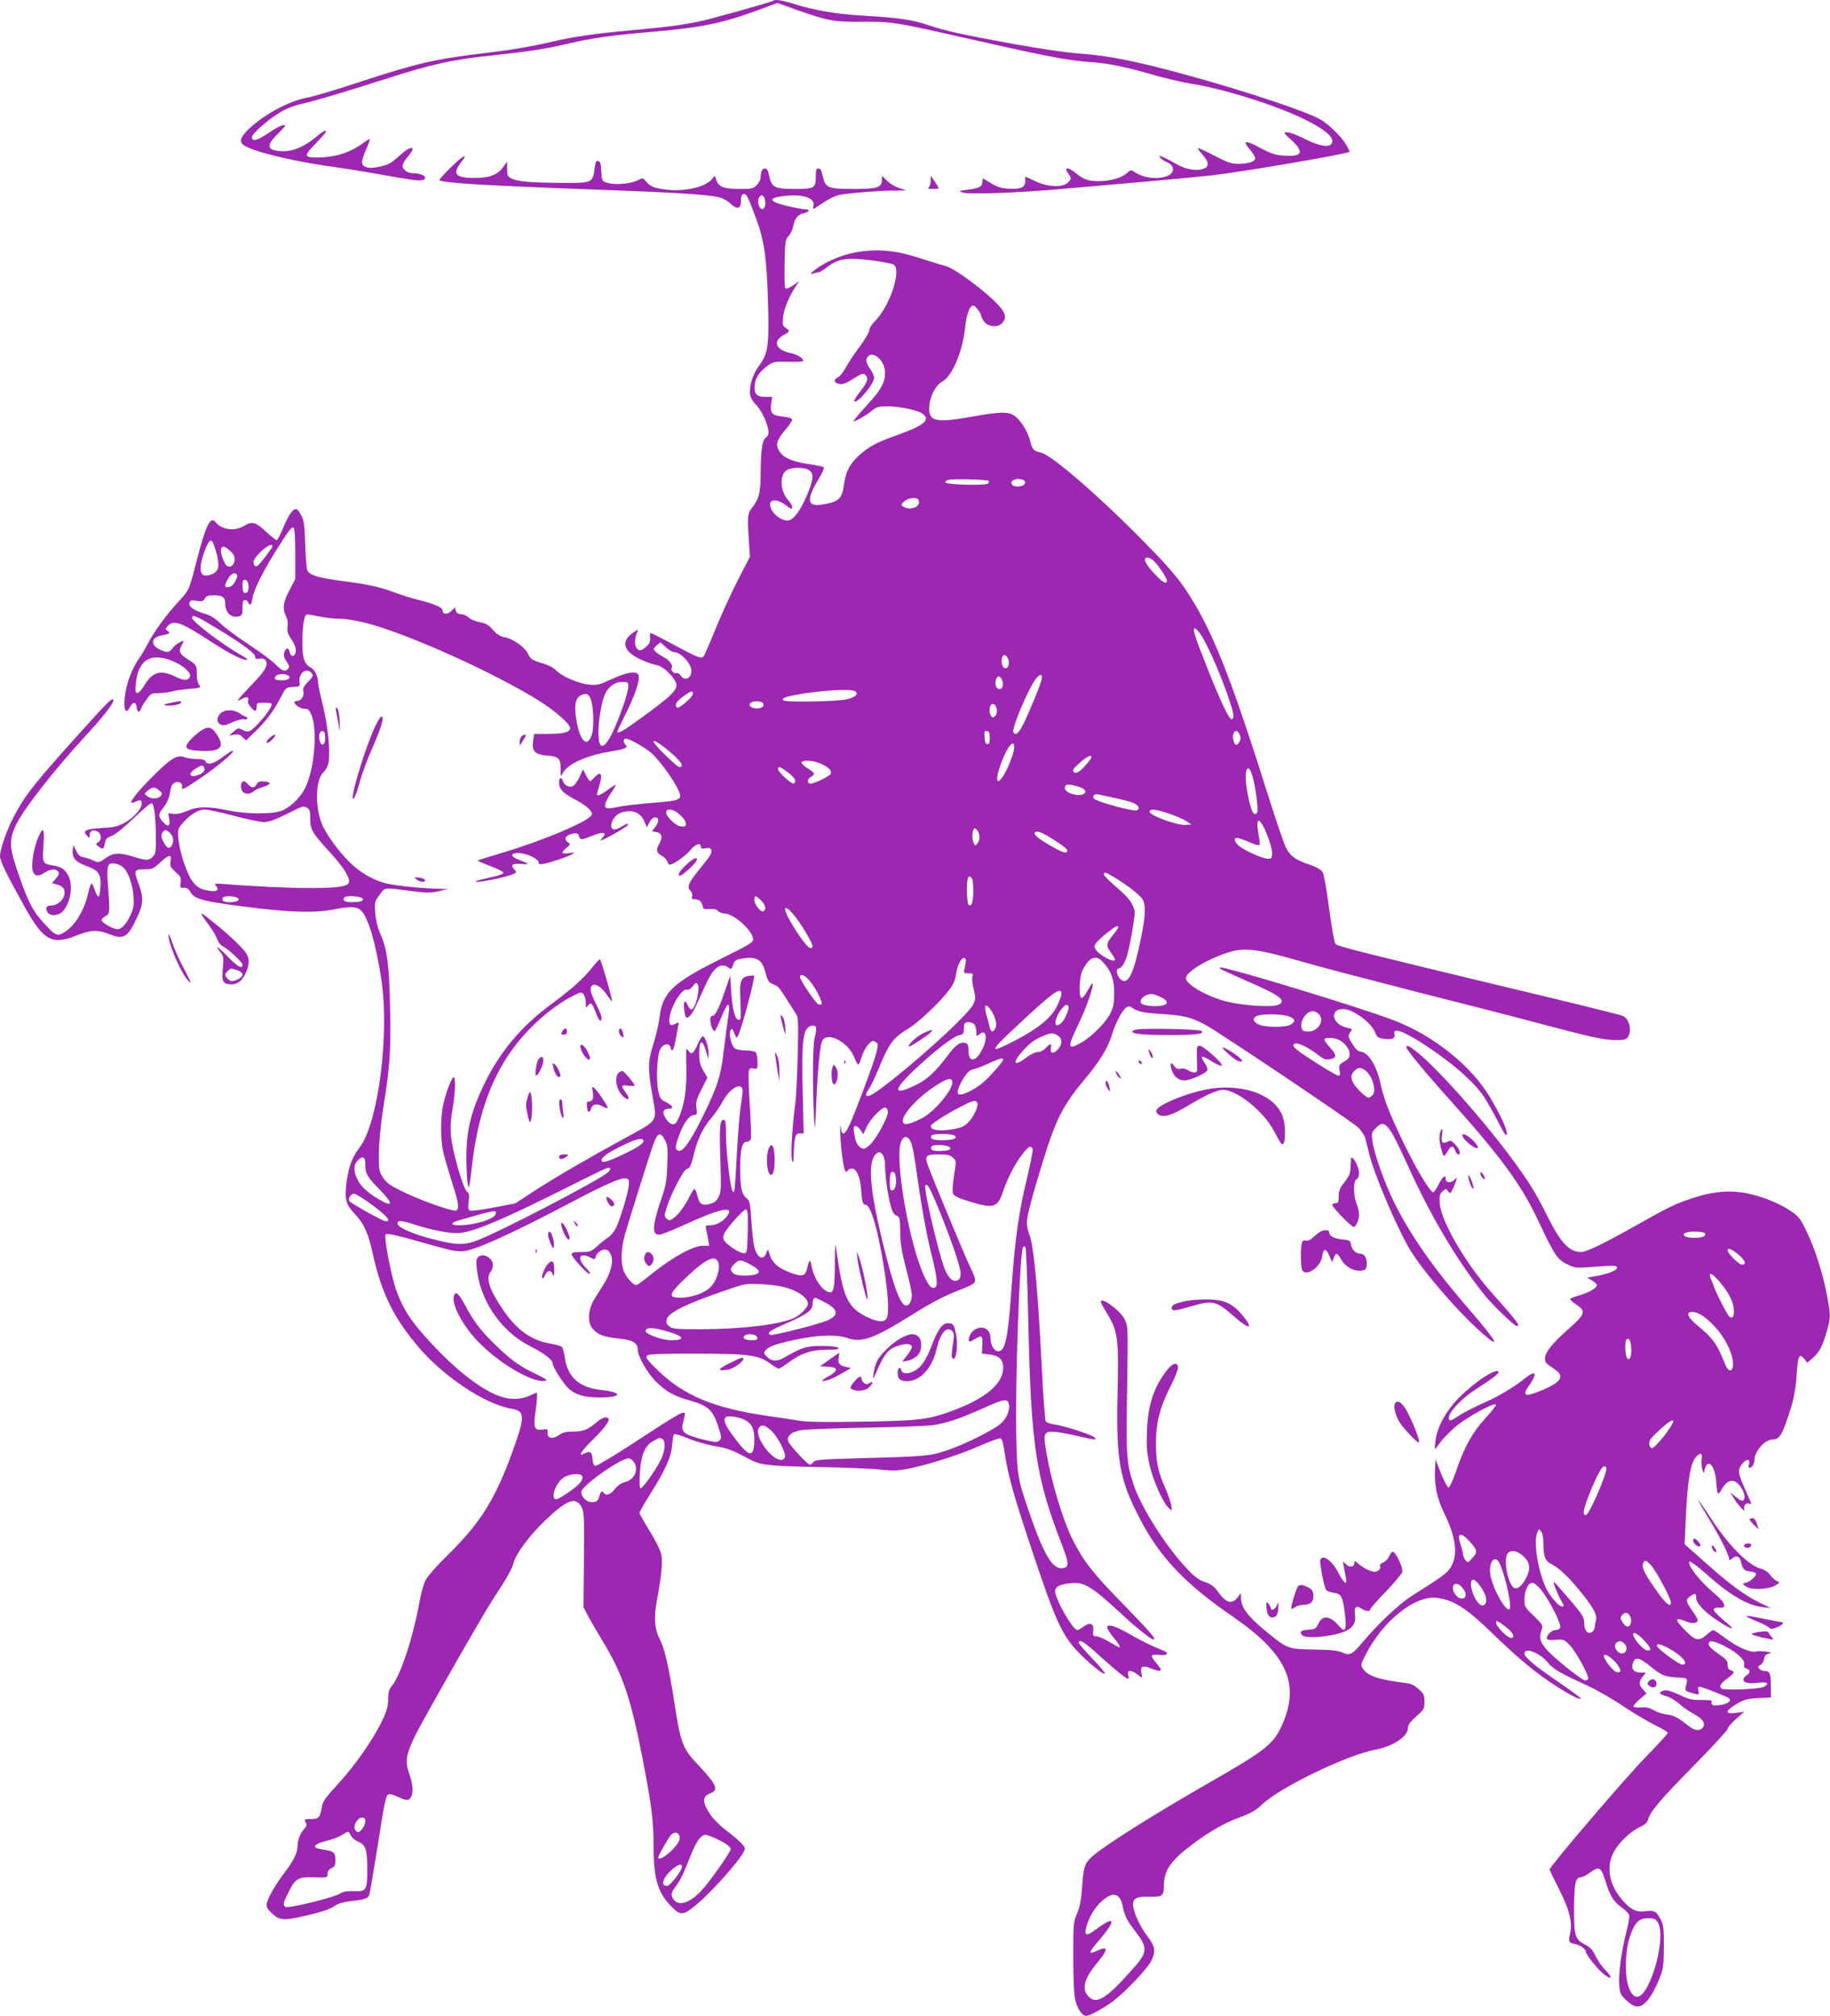 <?xml version="1.0" standalone="no"?>
<!DOCTYPE svg PUBLIC "-//W3C//DTD SVG 20010904//EN"
 "http://www.w3.org/TR/2001/REC-SVG-20010904/DTD/svg10.dtd">
<svg version="1.0" xmlns="http://www.w3.org/2000/svg"
 width="1162pt" height="1280pt" viewBox="0 0 1162 1280"
 preserveAspectRatio="xMidYMid meet">
<g transform="translate(0,1280) scale(0.1,-0.1)"
fill="#9c27b0" stroke="none">
<path d="M4909 12795 c-8 -7 -380 -112 -459 -129 -118 -25 -198 -36 -429 -57
-241 -22 -370 -40 -516 -74 -143 -33 -256 -52 -450 -75 -303 -37 -409 -62
-785 -185 -140 -46 -284 -89 -320 -95 -116 -21 -283 -112 -377 -206 -60 -61
-58 -85 10 -114 85 -37 309 -88 502 -115 99 -14 245 -37 325 -52 202 -36 252
-43 273 -37 41 13 1 44 -57 44 -23 0 -43 7 -56 20 -23 23 -18 40 26 93 52 62
12 64 -54 3 -26 -24 -57 -48 -68 -54 -35 -18 -113 -33 -140 -26 -43 11 -45 33
-12 108 16 37 28 70 26 72 -3 2 -20 -8 -39 -22 -83 -63 -182 -94 -293 -94 -87
0 -88 10 -13 87 37 38 67 73 67 76 0 15 -17 5 -65 -34 -71 -59 -139 -89 -203
-89 -105 0 -118 32 -42 106 28 27 50 52 50 55 0 15 -48 -6 -109 -48 -70 -47
-101 -55 -101 -23 0 24 123 128 200 169 30 16 80 34 110 40 78 17 225 60 530
157 308 99 439 127 703 154 216 23 321 39 470 74 137 33 274 52 497 71 336 29
466 54 688 135 l139 51 128 -46 c191 -67 231 -75 407 -73 168 2 212 -4 478
-63 719 -163 816 -182 985 -194 108 -8 211 -29 405 -85 80 -22 179 -45 220
-51 41 -5 134 -25 205 -44 376 -98 695 -245 695 -320 0 -48 -70 -41 -192 21
-37 19 -80 34 -95 34 -25 0 -24 -3 31 -53 82 -77 63 -106 -65 -94 -44 4 -78
16 -135 47 -96 52 -118 50 -70 -7 20 -22 36 -48 36 -57 0 -22 -40 -36 -106
-36 -45 0 -69 8 -150 50 -53 28 -101 50 -106 50 -6 0 6 -18 26 -40 44 -49 46
-77 9 -91 -47 -18 -116 -5 -182 34 -32 19 -70 38 -83 42 -20 7 -21 6 -10 -7 7
-9 26 -21 42 -28 52 -22 51 -71 -2 -89 -66 -23 -154 -10 -210 31 -14 10 -21 9
-41 -10 -32 -31 -106 -52 -178 -52 -69 0 -99 10 -147 50 -52 43 -80 40 -47 -4
19 -26 19 -32 -5 -56 -32 -32 -128 -28 -207 10 l-63 29 0 -29 c0 -40 -28 -53
-105 -48 -49 3 -75 11 -113 35 l-51 31 -3 -26 c-3 -29 -20 -37 -103 -48 -46
-6 -48 -7 -25 -16 35 -14 344 -3 620 21 124 11 360 32 525 46 165 14 361 33
435 41 191 21 863 136 879 150 2 2 -8 22 -22 46 -31 54 -121 139 -173 165
-140 71 -646 231 -1029 327 -209 52 -341 75 -493 86 -80 6 -252 31 -412 60
-335 61 -438 84 -547 121 -101 34 -184 46 -405 59 -174 10 -317 34 -446 75
-72 23 -123 31 -133 20z"/>
<path d="M2861 11736 c-41 -41 -73 -77 -71 -80 19 -18 298 -35 1025 -61 461
-17 672 -30 743 -46 29 -6 59 -22 78 -40 44 -42 69 -36 69 16 0 28 5 41 16 43
19 3 27 -13 79 -153 53 -140 69 -254 77 -545 7 -268 0 -315 -57 -392 -42 -55
-66 -138 -56 -189 3 -16 21 -45 40 -63 35 -36 76 -128 76 -171 0 -13 -7 -28
-16 -33 -23 -13 -33 -79 -34 -222 0 -131 -10 -168 -59 -230 -24 -29 -26 -55
-16 -200 l7 -105 -75 -145 c-41 -80 -105 -219 -142 -310 -37 -91 -72 -171 -78
-178 -14 -17 -32 -10 -189 74 -75 41 -140 74 -145 74 -5 0 -8 -13 -5 -29 3
-23 -2 -36 -23 -55 -34 -32 -51 -33 -66 -5 -11 22 -9 58 7 94 8 20 8 20 -21 1
-89 -58 -69 -125 55 -179 30 -13 71 -27 92 -31 35 -6 91 -56 117 -104 24 -46
-10 -81 -243 -249 -89 -65 -126 -85 -126 -68 0 3 20 46 45 96 68 134 101 232
89 263 -11 28 -72 19 -167 -25 -80 -37 -95 -41 -146 -36 -66 6 -176 53 -210
91 -16 16 -50 34 -92 46 -60 18 -70 25 -86 58 -21 44 -96 97 -150 106 -27 5
-48 18 -73 47 -27 31 -45 41 -83 48 -27 5 -58 18 -71 30 -12 11 -34 21 -48 21
-18 0 -29 7 -33 21 l-7 21 -23 -22 c-25 -24 -55 -21 -55 4 0 19 -48 40 -149
66 -46 11 -113 32 -149 46 -100 37 -171 53 -333 74 -158 21 -211 37 -227 67
-5 10 -12 83 -14 163 -3 119 -7 152 -23 184 -11 22 -25 42 -32 43 -20 7 -52
-38 -85 -119 -18 -43 -36 -78 -41 -78 -5 0 -36 25 -69 55 -65 61 -88 67 -140
35 -58 -35 -140 -24 -178 23 -34 42 -60 -10 -119 -235 -50 -195 -49 -193 -112
-262 -79 -84 -165 -202 -199 -271 -17 -33 -46 -82 -65 -108 -19 -27 -46 -85
-60 -128 -38 -122 -31 -248 10 -169 19 36 39 35 43 -3 4 -31 18 -35 27 -8 3
10 19 37 35 59 27 38 33 41 77 41 26 0 64 5 83 10 19 6 70 14 113 17 72 6 76
8 62 24 -9 10 -15 36 -15 66 0 59 -3 64 -58 98 -52 33 -60 51 -39 88 9 15 14
28 12 28 -16 0 -57 -27 -70 -47 -18 -27 -35 -29 -81 -7 -62 29 -54 78 15 90
49 9 55 14 35 28 -16 12 -15 15 5 35 36 36 87 17 266 -100 119 -78 199 -119
230 -119 13 0 2 10 -30 28 -112 62 -315 215 -315 238 0 25 23 16 147 -60 169
-102 253 -164 253 -185 0 -14 6 -17 29 -13 21 3 32 -1 40 -15 14 -28 -7 -65
-88 -148 -37 -38 -74 -79 -82 -89 -14 -19 -13 -19 18 -3 32 17 48 11 37 -16
-5 -15 40 -69 50 -59 3 3 6 16 6 28 0 20 5 23 43 22 23 0 45 -2 49 -5 12 -7
-17 -55 -67 -111 -62 -69 -77 -77 -114 -57 -28 14 -31 14 -58 -11 l-28 -25 32
6 c25 5 37 1 53 -15 l22 -22 60 58 c74 73 117 132 160 215 33 63 33 64 79 67
44 3 45 4 41 31 -8 58 45 96 78 56 11 -13 8 -22 -23 -53 -27 -27 -35 -43 -31
-59 8 -28 -12 -63 -36 -63 -11 0 -20 -4 -20 -8 0 -18 37 -42 64 -42 22 0 30
-7 43 -37 39 -94 22 -330 -34 -455 -28 -64 -90 -127 -150 -154 -53 -25 -229
-24 -342 0 -124 26 -195 26 -260 -2 -34 -15 -67 -22 -88 -20 l-34 4 6 -38 c8
-47 -12 -52 -44 -12 -28 35 -27 44 9 89 16 20 32 54 36 74 10 60 14 71 35 82
24 12 53 -6 45 -28 -10 -25 16 -13 121 59 107 73 212 162 203 171 -3 3 -32
-14 -64 -39 -61 -45 -99 -55 -110 -29 -4 10 -20 15 -52 15 -26 0 -63 5 -81 12
-49 18 -88 -6 -208 -127 -104 -104 -157 -176 -119 -161 47 20 54 19 54 -6 0
-35 -54 -95 -114 -125 -41 -22 -69 -27 -144 -31 -99 -5 -121 -17 -88 -50 15
-15 16 -15 16 6 0 28 21 37 49 22 26 -13 28 -55 4 -69 -17 -9 -17 -11 2 -25
29 -22 33 -20 41 19 5 28 12 36 41 46 21 7 75 50 138 110 56 54 109 99 117 99
17 0 28 -93 28 -237 0 -70 -3 -86 -20 -103 -25 -25 -42 -25 -122 0 -90 28
-130 26 -179 -10 -41 -29 -42 -29 -78 -13 -20 9 -49 18 -64 21 -20 3 -32 15
-44 41 l-17 36 -4 -33 c-5 -49 18 -76 87 -101 78 -28 93 -50 89 -130 -2 -34
-7 -62 -12 -64 -5 -1 -16 17 -24 41 -7 23 -17 42 -21 42 -4 0 -13 -26 -20 -57
-26 -118 -90 -221 -164 -259 -35 -19 -50 -11 -116 62 -72 79 -98 127 -158 298
-66 187 -68 229 -20 331 48 100 258 367 459 583 92 100 158 184 158 204 0 21
-25 1 -98 -79 -402 -442 -466 -521 -544 -678 -40 -80 -78 -192 -78 -230 0 -30
37 -108 147 -306 127 -231 179 -262 336 -200 90 36 137 39 207 11 95 -38 119
-25 178 99 42 87 45 131 14 214 -34 91 -32 97 33 97 52 0 59 3 105 46 53 50
73 51 63 3 -5 -27 -1 -36 32 -66 33 -30 37 -38 32 -68 -5 -31 -4 -33 20 -32
19 2 30 -6 43 -28 24 -44 80 -59 360 -94 273 -35 426 -39 547 -16 111 21 149
20 177 -8 45 -45 92 -205 127 -432 54 -352 -19 -916 -138 -1072 -48 -63 -70
-122 -83 -225 -13 -106 -4 -136 58 -202 55 -58 82 -119 112 -259 53 -240 135
-404 294 -588 162 -187 421 -357 584 -384 87 -14 87 -48 6 -273 -108 -298
-202 -449 -399 -644 -82 -80 -143 -149 -154 -174 -11 -23 -27 -81 -36 -130
-45 -245 -125 -483 -183 -547 -11 -13 -17 -37 -17 -75 0 -45 -8 -74 -38 -137
-57 -120 -174 -287 -281 -403 -74 -80 -97 -111 -101 -140 -12 -73 -20 -82 -70
-82 -43 0 -45 -1 -34 -21 9 -17 7 -25 -9 -42 -25 -27 -42 -69 -42 -105 -1 -45
-24 -94 -76 -163 -59 -76 -110 -163 -119 -201 -6 -23 -1 -34 27 -62 49 -49 74
-52 192 -26 127 28 182 47 216 71 16 12 54 23 100 28 88 10 106 17 115 39 3 9
24 129 46 267 52 333 59 366 77 372 8 3 34 -4 58 -16 55 -26 70 -26 84 -2 16
30 12 82 -11 147 -28 81 -21 125 39 247 62 123 421 752 488 856 96 146 125
197 136 240 14 56 104 176 202 269 139 132 193 151 229 82 16 -32 18 -63 15
-335 l-3 -300 26 -50 c14 -27 55 -98 90 -156 130 -211 184 -367 258 -749 58
-299 71 -402 71 -552 0 -215 24 -301 110 -390 62 -65 79 -63 171 16 112 96
299 312 299 347 0 18 -39 56 -128 124 -34 26 -76 69 -92 94 -52 78 -52 114 0
134 55 21 41 54 -71 174 -107 113 -116 138 -159 416 -36 229 -61 333 -95 399
-28 53 -33 131 -15 229 31 168 39 252 29 299 -6 27 -37 90 -75 151 -35 57 -64
108 -64 112 0 5 31 59 69 121 98 155 134 238 139 311 2 33 8 64 12 68 4 4 45
-7 91 -27 46 -19 124 -41 173 -49 81 -14 108 -25 226 -88 61 -32 127 -39 425
-44 160 -3 336 -10 391 -16 86 -9 115 -8 185 6 130 26 331 91 456 147 62 27
119 48 127 45 9 -4 18 -37 26 -94 19 -136 59 -279 185 -653 133 -399 179 -499
270 -598 69 -74 172 -159 181 -149 4 3 -32 46 -80 96 -47 49 -86 94 -86 100 0
28 38 4 137 -87 104 -93 164 -142 177 -142 4 0 4 11 0 25 -8 32 16 34 59 3
l30 -22 -6 33 c-8 41 9 49 63 27 70 -28 78 -17 29 38 -17 20 -28 39 -25 44 3
5 26 7 51 4 52 -5 62 12 18 29 -66 26 -143 64 -214 105 -85 50 -139 66 -139
41 0 -8 18 -37 40 -63 36 -44 47 -64 36 -64 -2 0 -30 16 -62 35 -32 19 -69 35
-82 35 -21 0 -23 4 -20 37 4 46 -20 55 -63 24 -15 -12 -32 -21 -38 -21 -29 0
-141 196 -141 247 0 28 28 43 95 50 93 10 134 -16 359 -225 72 -66 156 -132
170 -132 21 0 -16 43 -181 213 -202 206 -260 280 -329 415 -66 130 -142 383
-174 585 -17 100 -9 112 70 104 30 -4 94 -15 140 -27 103 -24 123 -25 95 -4
-25 18 -185 70 -247 79 -26 4 -52 12 -57 19 -5 6 -17 153 -25 326 -26 520 -52
798 -82 868 -7 19 -14 49 -14 67 0 42 35 174 105 400 81 261 126 349 265 515
91 108 144 195 169 275 24 80 68 163 94 179 12 8 22 8 35 -2 37 -26 70 -33
196 -41 133 -9 173 -19 263 -64 76 -39 932 -614 976 -655 21 -20 42 -52 47
-72 4 -19 16 -64 25 -100 34 -134 170 -454 254 -598 78 -134 307 -400 459
-534 128 -114 98 -56 -71 138 -223 257 -369 462 -478 676 -64 127 -134 321
-145 405 -6 49 -5 54 25 83 55 55 79 26 200 -240 144 -318 309 -598 483 -817
51 -65 194 -203 209 -203 26 0 3 30 -159 212 -165 184 -322 454 -330 567 -3
48 -1 59 18 76 21 19 22 19 35 1 13 -17 14 -16 28 11 8 15 18 39 22 53 8 25 7
25 -13 6 -23 -20 -52 -16 -52 9 0 30 -20 14 -45 -35 -14 -27 -29 -50 -34 -50
-23 0 -129 182 -220 379 -69 149 -97 225 -115 310 -23 111 -76 197 -123 203
-20 2 -35 15 -56 50 -28 45 -29 49 -14 72 16 23 15 24 -17 30 -96 18 -119 119
-28 119 62 0 181 -86 203 -148 11 -28 19 -35 50 -40 52 -9 82 1 74 26 -17 52
62 22 217 -82 166 -112 285 -218 348 -309 20 -30 61 -102 91 -160 40 -79 54
-99 57 -82 4 28 -40 124 -110 240 -119 197 -353 384 -601 481 -212 82 -1085
348 -1111 338 -11 -5 11 -15 194 -96 193 -84 234 -118 173 -142 -40 -16 -220
-4 -321 21 -124 30 -262 109 -262 149 0 38 125 115 258 160 113 39 193 28 511
-64 105 -30 423 -113 708 -186 285 -72 633 -161 773 -199 329 -87 401 -103
478 -104 52 -1 66 3 78 18 28 39 11 114 -30 135 -11 6 -313 81 -671 166 -936
225 -1138 275 -1154 290 -8 8 -23 91 -41 224 -18 135 -33 219 -43 235 -11 15
-39 32 -79 45 -91 30 -124 54 -152 108 -13 26 -61 165 -106 308 -249 792 -365
1081 -531 1331 -56 83 -118 154 -259 298 -283 289 -593 558 -660 572 -44 9
-55 20 -67 68 -15 60 -54 127 -94 160 -40 34 -89 34 -273 1 -232 -41 -276 -33
-276 53 0 64 39 146 80 167 66 34 133 192 149 351 8 78 29 134 51 134 12 0 50
-49 50 -65 0 -7 9 -24 21 -39 25 -32 86 -37 112 -8 34 37 22 71 -46 138 -93
90 -260 211 -310 224 -23 6 -82 24 -132 40 -140 46 -213 60 -311 60 -112 0
-219 -26 -314 -76 -67 -35 -130 -87 -87 -71 10 4 25 7 32 7 7 0 35 16 60 36
69 52 122 60 278 41 71 -9 135 -21 143 -28 50 -41 -30 -272 -126 -364 -16 -16
-30 -39 -30 -51 0 -12 -28 -60 -62 -106 -34 -45 -74 -105 -88 -133 -15 -27
-36 -54 -48 -60 -26 -11 -29 -30 -6 -39 29 -11 46 -6 105 31 54 33 61 35 75
21 21 -21 12 -46 -38 -109 -22 -28 -37 -53 -34 -57 19 -18 126 109 126 150 0
10 -11 36 -25 56 -29 42 -31 64 -10 82 37 31 105 -37 105 -105 0 -64 -24 -108
-112 -204 -48 -53 -88 -100 -88 -104 0 -11 84 37 123 70 23 19 40 23 93 23 79
0 196 -25 225 -49 48 -39 4 -74 -171 -136 -123 -43 -177 -73 -238 -129 -56
-51 -82 -102 -93 -184 -13 -93 -35 -111 -150 -127 -85 -11 -88 37 -10 165 22
36 36 68 32 73 -4 4 -49 14 -99 21 -106 16 -160 40 -185 84 -24 40 -15 68 39
132 24 28 44 58 44 65 0 9 -21 15 -60 20 -70 8 -81 21 -73 83 l6 42 -46 0
c-55 0 -72 21 -64 81 6 44 33 82 84 119 33 23 43 25 129 23 52 -2 94 1 94 5 0
19 -38 42 -87 52 -91 20 -107 77 -33 115 36 18 37 26 9 43 -18 12 -21 21 -17
65 4 52 37 132 79 196 l23 35 -39 -27 c-22 -15 -43 -23 -48 -18 -5 5 -7 76 -5
159 3 140 5 152 25 174 13 13 26 39 29 58 9 51 29 77 64 85 40 9 48 25 13 26
-15 0 -68 10 -118 22 -108 27 -120 47 -35 60 129 19 219 -7 205 -61 -3 -13 -2
-21 3 -18 5 3 32 21 61 40 29 20 70 40 91 46 44 12 248 29 360 30 l75 1 -44
14 c-24 8 -59 28 -77 46 l-34 33 0 -26 c0 -48 -29 -58 -177 -58 -157 0 -179 7
-194 64 -6 23 -13 47 -15 54 -2 6 -10 12 -19 12 -12 0 -15 -12 -15 -55 0 -69
-10 -75 -134 -75 -118 0 -143 10 -157 64 -15 62 -17 66 -33 66 -16 0 -26 -21
-26 -56 0 -14 -11 -36 -25 -49 -21 -22 -33 -25 -103 -25 -102 0 -137 12 -152
53 l-11 32 -17 -21 c-39 -50 -167 -81 -282 -69 -82 9 -110 19 -136 51 -21 25
-22 26 -53 10 -43 -23 -149 -32 -194 -17 -36 12 -36 13 -39 74 -2 48 -7 62
-20 65 -13 3 -18 -8 -23 -52 -11 -87 -15 -89 -212 -87 -197 1 -278 8 -315 28
-25 12 -28 19 -28 60 l0 47 -25 -35 c-37 -50 -85 -68 -178 -69 -124 0 -146 23
-92 95 52 68 22 54 -64 -29z m1995 -200 c8 -31 2 -58 -13 -63 -17 -6 -34 33
-27 62 8 32 32 32 40 1z m282 -1722 c31 -21 28 -58 -12 -154 -37 -87 -74 -143
-107 -161 -42 -22 -129 43 -129 97 0 36 47 36 97 -2 17 -13 34 -24 37 -24 14
0 4 29 -19 54 -54 59 -57 167 -5 193 35 18 111 16 138 -3z m1139 -67 c4 -4 2
-12 -3 -17 -15 -15 -266 -8 -271 7 -2 6 6 14 19 16 33 8 246 2 255 -6z m217 7
c24 -9 19 -33 -8 -40 -35 -8 -60 -1 -64 18 -4 21 39 34 72 22z m-659 -144 c0
-31 -52 -49 -91 -31 -22 10 -24 14 -13 27 18 22 49 34 79 31 19 -2 25 -8 25
-27z m-3960 -329 l0 -157 -37 -72 c-41 -78 -46 -117 -22 -164 10 -20 14 -44
10 -67 -4 -29 0 -45 25 -81 20 -30 29 -54 27 -75 -4 -36 -30 -41 -38 -7 -7 32
-23 32 -34 1 -7 -21 -4 -33 13 -58 18 -26 20 -35 11 -46 -20 -24 -35 -18 -83
29 -25 24 -103 82 -174 128 -71 47 -150 106 -175 131 -33 32 -62 50 -101 61
-67 20 -103 46 -94 70 6 15 14 17 46 11 34 -6 41 -3 51 14 8 17 20 21 58 21
55 0 72 -12 72 -53 0 -56 38 -93 85 -81 22 6 25 11 25 55 0 37 4 49 15 49 9 0
18 -7 21 -15 10 -26 21 -16 27 25 7 54 71 181 168 333 61 96 84 126 93 117 7
-7 11 -65 11 -169z m-500 6 c22 -88 14 -118 -37 -136 -61 -21 -79 15 -53 106
22 75 43 115 58 110 7 -2 21 -38 32 -80z m355 44 c0 -10 -78 -112 -94 -123
-15 -10 -26 0 -26 24 0 13 19 40 46 65 44 41 74 54 74 34z m-271 -27 c21 -17
31 -35 31 -54 0 -35 -25 -58 -48 -44 -19 13 -46 89 -38 109 8 21 20 19 55 -11z
m5873 -71 c34 -38 78 -105 78 -120 0 -24 -26 -13 -66 30 -48 49 -74 86 -74
104 0 22 35 14 62 -14z m-5827 -83 c8 -13 -21 -66 -40 -74 -41 -15 -46 2 -15
52 19 32 43 41 55 22z m73 -69 c2 -20 -2 -37 -9 -42 -21 -12 -29 -1 -29 42 0
33 3 40 18 37 11 -2 18 -14 20 -37z m482 -201 c25 -5 73 -9 106 -9 34 -1 106
-13 160 -27 259 -67 796 -308 1088 -488 108 -67 206 -152 206 -179 0 -26 -41
-37 -140 -37 l-88 0 -7 -46 c-9 -64 12 -86 92 -92 70 -5 83 -18 83 -86 0 -48
1 -49 13 -26 29 59 155 115 312 140 84 13 106 23 87 42 -16 16 -15 38 2 38 23
0 129 -60 165 -94 47 -44 123 -146 157 -210 44 -85 39 -88 -142 -103 -82 -6
-176 -17 -209 -23 -89 -18 -99 -17 -103 3 -2 10 12 43 32 73 20 29 36 56 36
60 0 3 -22 -10 -49 -30 -46 -34 -71 -44 -71 -29 0 3 8 30 17 60 21 67 8 90
-30 49 -13 -14 -27 -26 -30 -26 -4 0 -15 17 -26 37 l-19 38 -22 -48 c-12 -26
-31 -52 -41 -58 -24 -12 -55 3 -64 31 -9 29 -25 24 -25 -8 0 -42 24 -68 99
-107 77 -41 116 -77 108 -99 -16 -40 -301 -161 -568 -241 -84 -25 -154 -47
-156 -49 -2 -2 35 -18 82 -36 50 -18 84 -37 82 -43 -2 -7 -41 -20 -87 -29 -45
-10 -86 -20 -89 -24 -15 -16 201 26 242 48 18 9 18 11 2 28 -26 29 -10 40 48
34 55 -5 51 0 -26 30 -50 20 -44 42 11 39 49 -2 122 -37 122 -59 0 -12 7 -14
33 -9 46 9 148 43 177 60 24 13 23 13 -17 8 -50 -7 -54 2 -15 34 25 21 25 24
10 33 -26 16 -22 39 8 50 38 15 55 12 61 -10 7 -26 15 -25 88 5 66 26 92 20
60 -15 -18 -20 -18 -20 11 -8 44 19 143 78 149 89 10 15 -5 11 -42 -12 -18
-12 -40 -18 -48 -15 -35 13 -1 88 46 105 70 24 124 5 150 -53 l17 -39 16 32
c10 19 24 31 36 31 26 0 26 -30 0 -62 l-20 -26 30 -6 c34 -6 39 -33 15 -76
-21 -38 -18 -53 16 -73 17 -9 33 -26 36 -37 3 -11 11 -20 17 -20 22 0 103 58
132 94 30 37 64 48 64 20 0 -13 7 -15 30 -10 22 4 32 1 36 -8 8 -20 -5 -41
-76 -127 -68 -84 -80 -111 -56 -135 10 -9 14 -24 11 -35 -5 -15 -1 -19 18 -19
27 0 43 -15 49 -45 3 -17 10 -19 44 -17 28 2 45 -2 53 -12 8 -9 26 -16 40 -16
58 0 177 -105 183 -161 3 -22 -16 -33 -198 -124 -312 -155 -376 -215 -396
-373 -5 -41 -22 -116 -38 -167 -36 -111 -37 -164 -9 -321 32 -182 44 -162
-166 -277 -256 -140 -441 -248 -582 -339 l-121 -79 -135 -26 c-74 -14 -142
-23 -151 -20 -14 6 -16 16 -10 57 5 42 4 53 -11 64 -25 18 -95 264 -102 361
-4 54 0 108 11 166 17 93 21 199 7 199 -12 0 -48 -92 -66 -170 -19 -84 -19
-227 1 -310 8 -36 33 -120 54 -187 43 -130 48 -170 26 -179 -22 -8 -218 61
-333 117 -85 41 -108 57 -130 91 -27 40 -28 47 -27 157 1 71 11 180 27 281 43
267 50 368 44 637 -5 273 -19 382 -63 476 -17 38 -27 82 -31 130 -5 69 -4 74
28 116 37 49 17 47 219 21 78 -10 106 -10 155 1 l60 14 -75 2 c-118 4 -281 22
-331 37 -77 23 -149 65 -207 120 -75 69 -166 194 -190 259 -44 116 -37 281 13
325 13 11 27 38 31 58 13 68 -4 234 -35 362 -17 68 -31 134 -31 146 0 41 -20
83 -46 97 -42 22 -54 58 -54 166 0 54 5 115 11 137 10 38 11 38 47 31 20 -4
57 -11 82 -15z m5563 -107 c38 -55 108 -210 160 -353 50 -138 59 -181 39 -187
-16 -6 -75 119 -166 351 -71 178 -85 226 -69 226 6 0 22 -17 36 -37z m-3395
-83 c18 -16 40 -30 49 -30 45 0 113 -72 113 -120 0 -49 -44 -67 -68 -29 -7 11
-19 18 -27 15 -16 -6 -39 19 -30 33 10 18 -14 50 -54 70 -20 11 -44 27 -51 36
-13 15 -11 20 9 36 13 11 24 19 26 19 1 0 16 -13 33 -30z m2173 -74 c15 -32
-5 -73 -27 -55 -8 6 -14 24 -14 39 0 45 24 55 41 16z m-5284 -23 c52 -24 97
-67 90 -86 -10 -30 -37 -31 -92 -4 -96 47 -148 32 -201 -59 -14 -24 -33 -44
-41 -44 -13 0 -15 10 -10 60 14 157 104 205 254 133z m712 -82 c23 -14 2 -31
-38 -31 -44 0 -55 8 -40 27 13 15 57 17 78 4z m4784 -29 c-9 -39 -76 -199
-113 -276 -31 -62 -51 -79 -65 -56 -14 22 95 279 145 343 26 32 43 27 33 -11z
m-245 -32 c-2 -17 -9 -25 -23 -25 -24 0 -33 48 -14 72 12 13 14 13 26 -4 8
-10 13 -29 11 -43z m-2378 -9 c0 -38 -62 -216 -105 -301 -53 -105 -85 -101
-85 11 0 80 22 205 44 247 24 46 63 72 107 72 36 0 39 -2 39 -29z m1439 -30
c27 -17 3 -39 -56 -52 -65 -14 -387 -19 -399 -6 -13 13 12 23 86 36 155 28
342 39 369 22z m-1029 -15 c0 -22 -90 -100 -102 -88 -16 16 -3 38 43 72 46 33
59 37 59 16z m-649 -35 c18 -46 22 -182 7 -226 -30 -90 -79 -39 -100 105 -13
87 -3 130 35 147 29 13 46 6 58 -26z m1097 -33 c2 -11 -5 -19 -22 -24 -31 -7
-66 3 -66 21 0 28 83 31 88 3z m1476 -14 c10 -26 7 -51 -8 -63 -12 -10 -17 -8
-26 9 -14 26 -5 70 14 70 8 0 17 -7 20 -16z m-4259 -198 c0 -44 -21 -60 -33
-25 -12 33 -3 71 17 67 11 -2 16 -14 16 -42z m4220 -1 c0 -29 -4 -40 -15 -40
-11 0 -16 13 -18 43 -3 38 -1 43 15 40 14 -2 18 -13 18 -43z m1586 21 c8 -17
8 -29 0 -45 -14 -25 -27 -27 -35 -5 -21 55 11 102 35 50z m-3600 -125 c58 -51
74 -81 43 -81 -17 0 -164 144 -164 161 0 15 51 -19 121 -80z m2169 44 c0 -32
-37 -130 -67 -177 -48 -77 -56 -29 -14 82 39 102 81 152 81 95z m490 -62 c0
-12 -52 -74 -76 -90 -20 -13 -28 -13 -37 -4 -9 10 -1 22 38 57 45 40 75 55 75
37z m-1714 -44 c50 -24 66 -41 59 -62 -8 -18 -121 -71 -135 -62 -16 10 -12 29
10 43 28 17 25 24 -20 52 -22 14 -40 30 -40 37 0 20 78 16 126 -8z m-3919 -25
c8 -21 -15 -42 -55 -50 -44 -9 -44 19 1 46 39 24 46 25 54 4z m3707 -29 c45
-35 56 -57 36 -70 -12 -7 -100 73 -100 91 0 21 13 17 64 -21z m2950 -27 c18
-63 37 -205 29 -224 -7 -19 -20 -17 -31 4 -17 32 -42 160 -42 216 0 75 24 77
44 4z m-1085 -71 c46 -23 16 -54 -41 -43 -47 9 -73 29 -65 51 6 14 14 16 45
10 20 -3 48 -12 61 -18z m-5858 -16 c20 -16 21 -21 10 -35 -17 -20 -61 -21
-87 -1 -19 15 -19 15 5 35 29 25 43 25 72 1z m6064 -47 c44 -9 97 -23 118 -31
35 -15 48 -35 27 -48 -18 -11 -263 55 -275 76 -10 16 5 29 28 25 12 -3 58 -12
102 -22z m-5124 -64 c15 -9 19 -22 19 -66 0 -72 12 -92 118 -208 97 -105 142
-179 125 -205 -13 -21 -78 -29 -233 -30 -126 -1 -396 12 -545 25 -66 5 -78 4
-67 -7 26 -28 14 -42 -32 -36 -64 9 -90 24 -120 70 -35 54 -77 186 -83 262 -5
56 -3 63 23 94 46 55 103 91 143 91 20 0 104 -18 186 -40 83 -22 168 -40 191
-40 29 0 69 14 140 49 111 56 108 55 135 41z m2358 -36 c59 -50 63 -94 8 -80
-33 8 -87 62 -87 87 0 28 42 24 79 -7z m3111 1 c41 -14 91 -35 110 -47 l35
-23 -33 -3 c-54 -5 -232 59 -232 84 0 20 36 17 120 -11z m630 -147 c18 -46 30
-94 28 -112 -3 -28 -6 -31 -33 -28 -39 4 -153 57 -182 84 -26 24 -30 48 -9 48
8 0 42 -12 76 -26 33 -15 63 -24 67 -20 4 3 1 36 -6 71 -21 118 11 109 59 -17z
m-1840 33 c14 -27 13 -54 -4 -77 -14 -18 -15 -18 -26 10 -11 31 -5 86 10 86 5
0 14 -9 20 -19z m-5130 -11 c23 -23 26 -58 8 -83 -16 -20 -30 -12 -52 31 -13
24 -14 37 -6 52 13 25 25 25 50 0z m5587 -27 c96 -60 120 -80 107 -93 -7 -7
-24 -3 -60 16 -85 45 -144 86 -144 100 0 24 34 16 97 -23z m-5886 -189 c32
-29 61 -106 66 -179 5 -59 2 -80 -16 -120 -27 -61 -58 -95 -85 -95 -28 0 -101
42 -101 58 0 7 11 18 25 25 28 14 29 26 15 204 -9 119 -2 139 49 129 16 -4 38
-13 47 -22z m6288 -61 c85 -49 177 -122 189 -148 18 -39 15 -105 -13 -242 -45
-219 -79 -294 -122 -267 -26 16 -42 66 -24 72 43 14 64 75 97 280 13 82 13 88
-7 130 -14 28 -49 66 -100 109 -44 37 -79 72 -79 80 0 18 7 17 59 -14z m-889
-87 c0 -74 -10 -104 -29 -92 -12 8 -16 142 -5 170 5 13 9 14 20 5 10 -8 14
-34 14 -83z m-4665 -56 c0 -11 -13 -16 -44 -18 -45 -3 -68 8 -56 28 11 17 100
9 100 -10z m790 0 c0 -11 -14 -16 -54 -18 -55 -3 -79 7 -66 28 11 18 120 9
120 -10z m2527 -7 c29 -28 36 -57 16 -69 -16 -10 -58 42 -58 72 0 31 7 30 42
-3z m284 -203 c47 -79 53 -100 30 -100 -29 0 -174 229 -160 252 11 17 76 -59
130 -152z m1984 31 c0 -5 -16 -28 -35 -51 -42 -50 -43 -65 -10 -110 14 -19 25
-38 25 -42 0 -27 -99 25 -124 65 -15 23 -2 41 69 100 59 47 75 55 75 38z
m-2296 -201 c29 -11 44 -35 60 -98 6 -25 19 -49 29 -54 9 -4 25 -12 35 -16 16
-9 24 -18 87 -118 17 -26 36 -57 43 -68 11 -17 12 -71 7 -261 -3 -132 -10
-271 -16 -310 -19 -138 -29 -320 -20 -350 8 -25 10 -19 11 40 3 105 11 130 39
129 l24 -1 -6 266 c-7 278 0 370 30 403 9 10 26 18 37 16 23 -3 24 -14 7 -88
-11 -49 -12 -336 -2 -495 6 -99 6 -97 14 90 9 212 24 371 38 396 33 63 167 -8
205 -108 9 -24 20 -43 24 -43 4 0 13 21 20 46 14 49 53 104 75 104 7 0 18 -7
25 -15 14 -17 -18 -116 -129 -404 -70 -181 -93 -208 -104 -121 -3 19 -3 -6 -1
-56 4 -104 23 -234 35 -234 4 0 11 5 14 10 3 6 15 10 25 10 28 0 51 -52 57
-124 6 -87 11 -106 29 -106 35 0 85 -180 124 -445 22 -155 25 -246 10 -276
-15 -28 -60 -24 -128 10 -122 62 -149 122 -191 421 -7 58 -9 48 -10 -86 -1
-178 -8 -198 -59 -169 -37 22 -79 95 -88 153 -8 50 -15 47 -29 -11 -12 -52
-30 -56 -109 -27 -74 28 -113 62 -128 112 -12 40 -12 40 -21 15 -18 -54 -58
-37 -77 33 -6 22 -14 96 -19 166 -7 114 -10 129 -30 145 -32 26 -41 69 -41
190 0 120 12 169 41 169 11 0 23 8 26 17 4 9 1 106 -6 214 -7 109 -10 207 -6
219 5 17 12 20 31 16 23 -6 24 -4 24 42 0 26 -5 53 -12 60 -7 7 -35 12 -63 12
-28 0 -59 6 -69 13 -22 16 -40 92 -27 115 8 14 12 11 23 -18 14 -33 15 -34 25
-15 23 43 110 372 101 380 -2 2 -18 0 -36 -2 -44 -7 -55 -32 -52 -117 5 -164
6 -161 -10 -161 -23 0 -40 68 -47 180 l-6 100 -28 -80 c-41 -122 -67 -175 -84
-175 -9 0 -15 -9 -15 -24 0 -34 18 -78 29 -72 5 3 23 42 41 86 46 115 61 105
40 -25 -5 -33 -16 -119 -25 -192 -18 -156 -40 -225 -136 -419 -76 -154 -125
-222 -152 -211 -23 9 -21 30 9 108 28 74 63 119 92 119 17 0 19 5 14 46 -4 38
1 56 33 118 l37 73 -26 45 c-21 36 -26 58 -26 111 0 84 20 91 42 15 l16 -53 1
38 c1 40 -22 107 -37 107 -5 0 -19 -22 -31 -49 -25 -58 -39 -70 -56 -48 -7 10
-14 17 -16 17 -2 0 -3 -54 -1 -120 4 -129 -12 -237 -48 -317 -16 -36 -24 -44
-42 -41 -25 3 -63 61 -54 83 3 8 17 15 32 15 35 0 26 21 -18 42 -33 16 -38 23
-49 75 -14 68 -7 220 13 260 17 35 57 44 65 14 9 -37 20 -23 32 42 6 34 14 75
17 90 6 26 4 28 -14 18 -33 -17 -42 -13 -42 19 0 75 79 210 115 196 8 -3 23 6
34 22 17 23 22 25 31 12 18 -27 -15 -160 -40 -160 -6 0 -16 11 -22 25 -18 41
-31 30 -24 -22 3 -25 8 -48 11 -51 13 -14 39 15 65 73 17 36 44 95 61 133 49
109 96 144 144 108 18 -13 20 -11 30 17 8 26 17 33 45 38 55 10 77 10 104 -1z
m1329 -11 c0 -8 -4 -29 -8 -46 -7 -32 -6 -33 24 -33 28 0 31 -3 25 -23 -3 -13
1 -49 9 -80 13 -50 13 -59 -3 -94 -30 -66 -398 -399 -609 -551 -67 -48 -92
-40 -52 17 11 15 36 67 56 116 74 177 92 202 199 268 60 37 191 161 246 232
34 44 45 69 51 110 7 56 35 108 53 102 6 -2 10 -10 9 -18z m869 -6 c52 -56 73
-111 73 -198 0 -65 -5 -89 -24 -129 -30 -60 -123 -153 -192 -190 -81 -45 -83
-27 -11 121 54 113 100 248 89 259 -2 2 -16 -19 -31 -46 -15 -28 -33 -49 -39
-47 -19 6 -14 136 7 177 43 83 84 100 128 53z m-1862 -119 c36 -41 87 -140 77
-150 -3 -4 -13 -4 -20 -1 -18 7 -117 153 -117 173 0 25 27 15 60 -22z m1600
-84 c0 -11 -12 -45 -27 -76 -35 -74 -118 -143 -262 -218 -178 -92 -176 -79 15
98 220 206 274 245 274 196z m628 -20 c52 -24 55 -47 6 -56 -41 -7 -112 0
-126 14 -13 13 0 38 25 50 32 15 47 14 95 -8z m-1048 -142 c8 -27 7 -44 0 -58
-15 -28 -28 -25 -36 8 -3 15 -12 49 -20 76 -7 27 -11 53 -7 59 9 15 51 -41 63
-85z m465 82 c7 -11 -20 -78 -42 -102 -9 -10 -23 -18 -31 -18 -21 0 -8 55 24
97 26 34 38 40 49 23z m1587 -47 c43 -39 0 -113 -66 -113 -26 0 -36 5 -41 20
-8 26 2 60 28 88 24 26 53 28 79 5z m-187 -17 c41 -17 44 -29 13 -50 -29 -21
-156 -21 -203 -2 -40 17 -46 42 -12 56 36 14 164 12 202 -4z m-1995 -55 c5
-11 10 -32 10 -47 0 -25 1 -26 18 -12 41 37 56 -16 23 -87 -40 -87 -91 -98
-91 -20 0 31 -5 47 -15 51 -34 13 -66 -8 -119 -80 -75 -101 -130 -152 -202
-186 -142 -69 -147 -36 -13 92 125 119 251 217 290 225 25 5 29 10 29 38 0 17
3 35 7 38 13 14 53 6 63 -12z m528 -67 c29 -20 28 -59 -3 -90 -29 -29 -49 -23
-42 12 5 31 -4 30 -33 -1 -14 -15 -35 -25 -50 -25 -16 0 -47 -15 -73 -35 -81
-62 -93 -36 -21 44 46 51 79 74 139 98 41 16 57 15 83 -3z m1777 -24 c39 -15
75 -59 75 -92 0 -22 -8 -33 -35 -49 -32 -19 -35 -24 -29 -55 5 -25 3 -34 -7
-34 -15 0 -208 120 -261 162 -25 20 -30 29 -22 38 15 16 81 -13 148 -64 41
-32 53 -37 82 -31 43 8 43 25 -1 74 -19 21 -35 44 -35 50 0 14 50 14 85 1z
m-2125 -128 c0 -13 -86 -111 -132 -149 -46 -38 -112 -72 -140 -73 -24 0 -23
22 3 73 26 52 57 87 78 87 9 0 50 16 91 34 78 36 100 42 100 28z m2298 -68
c46 -32 75 -130 47 -158 -9 -9 -20 -16 -25 -16 -16 0 -80 62 -96 91 -19 38
-18 55 6 79 24 24 38 25 68 4z m-2622 -68 c16 -43 -113 -199 -199 -240 -74
-36 -105 -42 -113 -22 -16 42 101 168 223 242 62 37 81 41 89 20z m-1341 -147
c-8 -52 -20 -193 -26 -314 -6 -121 -13 -227 -16 -235 -4 -13 -5 -13 -13 0 -14
27 -40 250 -40 351 0 79 -3 99 -14 99 -25 0 -29 -39 -22 -249 6 -187 5 -209
-11 -241 -13 -26 -27 -37 -54 -44 -52 -13 -67 -3 -80 49 -6 25 -15 45 -19 45
-5 0 -18 -20 -30 -44 -29 -61 -74 -122 -105 -142 -24 -16 -27 -16 -43 -1 -15
15 -14 21 2 72 27 85 106 237 126 242 22 6 26 14 50 110 23 89 58 158 110 218
22 26 51 68 64 93 37 73 100 122 124 98 10 -10 10 -30 -3 -107z m1500 10 c12
-18 -23 -93 -58 -127 -27 -26 -45 -34 -109 -44 -78 -12 -128 -3 -128 22 0 12
82 66 185 120 79 42 99 47 110 29z m-567 -57 c5 -30 -76 -178 -116 -213 -27
-24 -37 -27 -52 -19 -26 14 -39 40 -46 95 -6 36 -4 45 8 45 9 0 23 -12 33 -26
l17 -26 22 48 c24 52 99 128 119 121 7 -2 13 -13 15 -25z m-1415 -183 c16 -29
18 -52 14 -154 -3 -101 -9 -134 -35 -210 -60 -173 -64 -235 -17 -235 13 0 82
27 152 59 238 110 333 129 278 57 -24 -32 -68 -56 -104 -56 -31 0 -33 -2 -27
-27 4 -16 9 -45 13 -65 l6 -38 -39 0 c-67 0 -204 -78 -362 -207 -30 -24 -57
-43 -61 -43 -18 0 -53 36 -73 73 -28 54 -28 147 0 248 24 84 155 501 179 569
29 81 46 87 76 29z m1837 31 c26 -17 -8 -30 -77 -30 -60 0 -81 9 -68 30 8 13
125 13 145 0z m-275 -44 c8 -18 21 -87 30 -152 30 -218 65 -418 95 -539 42
-167 48 -223 25 -231 -24 -10 -48 24 -86 120 -88 226 -164 695 -130 799 16 49
46 50 66 3z m-1700 15 c10 -16 -28 -44 -120 -87 -111 -53 -145 -62 -145 -41 0
18 34 44 110 82 96 49 144 63 155 46z m1950 -51 c0 -11 -14 -16 -54 -18 -55
-3 -79 7 -66 28 11 18 120 9 120 -10z m522 -6 c3 -8 -13 -90 -35 -182 -54
-222 -78 -393 -102 -742 -20 -277 -38 -360 -80 -360 -26 0 -50 38 -50 79 0 19
-7 43 -17 53 -34 38 -105 12 -119 -44 -7 -33 -2 -34 42 -7 40 24 45 18 41 -51
l-2 -45 47 -5 c63 -8 88 -32 88 -85 0 -103 -116 -199 -337 -278 -140 -51 -213
-59 -563 -64 -222 -4 -347 -2 -395 6 -38 7 -131 21 -205 31 -335 49 -528 129
-690 286 -70 68 -83 85 -72 96 10 10 72 13 275 13 380 0 435 -7 516 -69 19
-14 40 -26 46 -26 6 0 34 18 63 39 77 58 146 81 244 81 63 0 79 3 70 12 -7 7
-47 12 -104 12 -97 0 -126 -9 -238 -74 -47 -27 -81 -25 -110 5 -23 24 -23 25
-5 45 21 23 81 43 219 70 119 24 237 26 297 4 88 -32 169 -3 399 141 135 84
208 123 317 166 114 45 112 41 63 145 -38 79 -218 513 -265 636 -26 69 -19 78
65 78 57 0 74 -4 90 -20 23 -23 23 -13 7 -121 -8 -48 -10 -96 -6 -107 6 -15
30 -28 86 -45 173 -55 198 -48 233 60 27 82 80 183 127 241 37 45 50 51 60 26z
m-937 -104 c0 -66 18 -194 36 -258 10 -38 21 -55 37 -61 20 -8 22 -15 23 -102
1 -74 9 -124 37 -233 21 -76 37 -152 37 -168 0 -37 -16 -68 -35 -68 -37 0 -81
118 -150 401 -86 354 -97 522 -37 567 27 20 52 -18 52 -78z m-3300 2 c0 -56
11 -74 99 -164 81 -84 75 -106 -15 -52 -74 44 -110 78 -135 126 -25 48 -24 93
1 118 35 35 50 26 50 -28z m1544 -43 c-51 -50 -749 -412 -858 -444 -71 -21
-115 -19 -246 14 -124 30 -224 72 -234 97 -10 26 21 27 101 0 102 -33 212 -56
274 -56 88 0 268 74 686 283 136 69 255 127 263 129 26 9 33 -4 14 -23z m1822
-23 c10 -41 1 -91 -18 -94 -15 -3 -18 5 -18 51 0 29 3 57 7 60 12 13 23 7 29
-17z m-1693 -61 c-3 -47 -57 -223 -84 -277 -11 -21 -32 -45 -47 -55 -15 -9
-46 -34 -69 -55 -39 -35 -47 -38 -103 -38 -46 0 -60 -3 -60 -15 0 -18 106
-132 115 -123 4 4 -4 17 -17 30 -68 64 -54 112 21 73 28 -14 29 -13 35 9 6 25
47 49 70 40 8 -3 20 -18 26 -34 17 -40 -2 -113 -45 -182 -19 -29 -46 -73 -61
-97 -39 -62 -45 -145 -14 -184 33 -41 70 -56 167 -66 92 -9 123 -28 123 -73 0
-40 60 -145 112 -197 69 -69 114 -94 223 -125 112 -32 143 -61 176 -165 21
-64 22 -73 8 -87 -15 -14 -25 -13 -106 6 -54 13 -99 29 -113 42 -22 21 -23 29
-4 102 12 51 1 45 -327 -169 -123 -80 -230 -144 -239 -143 -10 2 -16 17 -18
46 -3 44 -15 52 -53 32 -43 -23 -17 19 57 90 74 73 109 121 97 134 -14 14 -42
4 -80 -29 -52 -44 -81 -55 -149 -55 -40 0 -63 -6 -83 -21 -39 -29 -77 -23 -74
13 1 25 -1 26 -31 21 -51 -8 -61 12 -47 102 6 42 11 89 11 105 l0 29 -47 -21
c-119 -52 -246 -7 -444 158 -87 73 -218 208 -282 292 -60 78 -90 134 -121 220
-34 96 -80 342 -67 355 7 7 73 -7 193 -41 274 -78 275 -78 361 -52 90 27 331
141 590 278 238 126 343 173 377 170 23 -3 25 -7 23 -43z m1968 -153 c78 -189
139 -369 139 -407 0 -23 -6 -38 -19 -44 -31 -17 -66 20 -90 92 -46 142 -124
484 -116 506 10 25 27 -4 86 -147z m-3591 22 c93 -70 117 -101 77 -98 -19 2
-219 113 -229 128 -10 15 11 46 31 46 11 0 65 -34 121 -76z m2378 -161 c-3
-130 -4 -138 -23 -141 -11 -1 -45 14 -75 35 -77 54 -77 70 5 166 36 42 72 77
81 77 12 0 14 -21 12 -137z m-1600 110 c-6 -33 -130 -72 -230 -73 -63 0 -61
16 5 34 223 64 230 65 225 39z m3382 -698 c16 -768 48 -979 211 -1398 46 -120
49 -144 14 -153 -68 -17 -123 72 -222 360 -72 211 -75 226 -80 491 -7 332 22
1153 43 1186 3 6 10 7 15 2 5 -5 13 -225 19 -488z m-1969 389 c15 -42 -13
-125 -56 -163 -40 -35 -119 -61 -186 -61 -74 0 -72 21 8 100 149 145 213 179
234 124z m217 -21 c28 -16 42 -30 40 -41 -5 -25 -139 -30 -162 -7 -22 22 -20
32 9 61 29 29 44 27 113 -13z m226 -143 c73 -23 126 -64 126 -98 0 -22 -42
-67 -82 -88 -83 -43 -336 -74 -602 -74 -154 0 -176 2 -196 18 -18 14 -21 25
-16 45 11 43 117 96 371 183 127 44 132 45 230 40 63 -3 126 -12 169 -26z
m224 -84 c93 -47 103 -83 31 -118 -45 -23 -349 -100 -366 -94 -28 11 -8 26
104 75 131 58 163 82 163 121 0 24 7 40 17 40 2 0 25 -11 51 -24z m-986 -191
c103 -30 112 -55 20 -55 -57 0 -162 38 -162 58 0 26 44 25 142 -3z m566 -37
c3 -15 -4 -18 -37 -18 -42 0 -63 16 -40 31 23 15 73 6 77 -13z m1598 -422 c9
-38 -13 -92 -52 -126 -47 -41 -234 -134 -344 -170 -101 -35 -137 -38 -549 -49
-247 -7 -285 -10 -296 -24 -7 -10 -17 -17 -22 -17 -16 0 -129 123 -138 149
-10 33 19 58 80 70 28 5 213 12 410 16 198 3 391 11 429 16 85 12 177 43 321
108 127 58 152 62 161 27z m-1671 -105 c41 -24 55 -55 55 -127 0 -71 -17 -97
-47 -73 -26 20 -48 47 -98 115 -45 62 -56 98 -32 108 20 9 90 -4 122 -23z
m159 -62 c42 -36 100 -147 90 -172 -3 -9 -14 -17 -23 -17 -67 0 -178 161 -141
205 18 22 35 18 74 -16z m-690 -55 c25 -9 20 -78 -9 -135 -32 -65 -114 -179
-127 -179 -7 0 -9 32 -5 96 7 116 32 176 87 205 40 22 34 21 54 13z m-180
-146 c34 -48 7 -112 -54 -128 -26 -7 -49 -23 -66 -45 -26 -34 -57 -45 -69 -25
-11 18 -21 11 -30 -22 -8 -26 -16 -34 -39 -36 -37 -5 -78 33 -74 67 5 40 248
211 300 211 9 0 24 -10 32 -22z m-329 -88 c14 -22 -10 -53 -77 -100 -39 -28
-77 -50 -85 -50 -42 0 -5 107 49 140 35 21 102 27 113 10z m-1375 -2194 c0
-13 -9 -35 -21 -50 -17 -21 -24 -24 -35 -15 -18 15 -18 39 2 67 21 30 54 29
54 -2z m-92 -91 c6 -13 27 -31 47 -39 47 -20 57 -50 57 -172 1 -135 -5 -145
-85 -142 -44 1 -69 -3 -87 -15 -40 -26 -332 -97 -347 -85 -18 15 -17 20 19 93
41 85 61 97 151 95 98 -3 97 -3 97 23 0 16 9 28 25 35 20 9 25 19 25 51 0 48
-12 58 -78 67 -76 10 -67 33 20 55 37 9 82 26 100 38 42 26 42 26 56 -4z
m2086 -1 c9 -24 -10 -57 -58 -102 -40 -37 -76 -54 -76 -36 0 13 63 123 81 143
20 21 44 19 53 -5z m236 -20 c56 -26 90 -51 90 -65 0 -18 -141 -218 -189 -267
-82 -85 -154 -100 -182 -39 -9 21 -6 31 21 68 34 47 43 66 96 198 34 87 66
131 93 131 9 0 41 -12 71 -26z m-220 -177 c0 -26 -75 -122 -95 -122 -39 0 -30
42 18 91 44 43 77 57 77 31z"/>
<path d="M2135 8280 c4 -19 11 -57 16 -85 7 -47 8 -45 6 22 -2 45 -8 78 -16
85 -11 11 -12 7 -6 -22z"/>
<path d="M2382 8187 c-53 -111 -142 -393 -142 -448 0 -35 24 18 45 98 13 48
49 145 80 215 57 129 77 198 57 198 -6 0 -24 -28 -40 -63z"/>
<path d="M3317 8129 c-10 -6 -17 -22 -17 -37 l0 -27 21 33 c24 36 23 45 -4 31z"/>
<path d="M4355 7307 c-42 -40 -56 -67 -37 -67 13 0 91 69 102 91 19 35 -17 22
-65 -24z"/>
<path d="M2645 7216 c24 -19 58 -21 53 -3 -3 6 -20 13 -39 15 -32 3 -33 3 -14
-12z"/>
<path d="M3757 6653 c-56 -70 -130 -136 -262 -233 -189 -140 -326 -305 -425
-513 -69 -144 -101 -259 -107 -388 -6 -106 4 -266 15 -255 3 4 11 60 18 125
50 453 199 755 487 986 45 36 111 80 146 97 61 31 64 31 77 13 8 -10 14 -35
14 -54 0 -33 1 -34 14 -15 18 23 27 15 50 -48 10 -27 22 -48 27 -48 18 0 8 40
-26 104 -19 37 -35 78 -35 91 0 56 59 36 106 -35 15 -22 28 -39 30 -37 5 5
-70 267 -77 267 -3 0 -27 -26 -52 -57z"/>
<path d="M3570 6250 c-9 -17 -8 -20 10 -20 13 0 20 7 20 20 0 11 -4 20 -10 20
-5 0 -14 -9 -20 -20z"/>
<path d="M3930 6251 c0 -10 7 -24 15 -31 16 -13 18 -8 9 28 -8 27 -24 29 -24
3z"/>
<path d="M3687 6164 c-9 -9 13 -61 34 -80 26 -24 33 -13 16 27 -15 36 -40 63
-50 53z"/>
<path d="M3420 6075 c-13 -16 -27 -105 -16 -105 13 0 46 66 46 93 0 30 -11 35
-30 12z"/>
<path d="M3514 6020 c7 -36 31 -69 42 -57 9 9 -14 63 -34 79 -14 12 -15 9 -8
-22z"/>
<path d="M3933 5992 c-35 -22 -22 -111 22 -152 36 -34 50 -20 20 20 -34 46
-32 54 15 46 22 -3 40 -2 40 2 0 11 -69 92 -78 92 -4 0 -12 -4 -19 -8z"/>
<path d="M3764 5863 c7 -40 -1 -57 -29 -58 -5 0 -10 -6 -9 -12 1 -7 2 -22 3
-33 1 -26 17 -26 24 0 8 29 36 36 70 16 16 -9 32 -14 35 -11 6 6 -62 108 -85
127 -14 11 -15 8 -9 -29z"/>
<path d="M3351 5835 c-14 -50 -14 -52 0 -117 9 -42 13 -49 20 -33 10 26 10
144 0 170 -7 17 -10 14 -20 -20z"/>
<path d="M3553 5768 c4 -28 12 -56 18 -62 9 -8 10 -1 5 29 -3 22 -6 50 -6 63
0 12 -5 22 -11 22 -8 0 -10 -16 -6 -52z"/>
<path d="M3550 5455 c0 -19 21 -19 46 0 18 14 17 14 -13 15 -23 0 -33 -5 -33
-15z"/>
<path d="M4966 6304 c21 -82 25 -87 20 -26 -2 31 -10 60 -19 69 -15 15 -15 11
-1 -43z"/>
<path d="M4921 6115 c0 -5 6 -48 13 -95 l14 -85 1 65 c0 36 -6 79 -14 95 -7
17 -14 26 -14 20z"/>
<path d="M5361 6054 c0 -11 3 -14 6 -6 3 7 2 16 -1 19 -3 4 -6 -2 -5 -13z"/>
<path d="M5287 6026 c-10 -25 -8 -88 2 -105 7 -11 11 -10 20 7 15 28 14 74 -2
96 -13 18 -14 18 -20 2z"/>
<path d="M4880 5505 c-20 -53 -9 -165 16 -165 17 0 26 50 22 124 -3 65 -21 85
-38 41z"/>
<path d="M5446 4800 c6 -53 51 -240 60 -249 15 -15 -26 199 -51 264 l-15 40 6
-55z"/>
<path d="M5865 6241 c-40 -18 -103 -76 -94 -86 3 -2 35 16 71 40 93 62 104 83
23 46z"/>
<path d="M4096 4834 c-9 -24 -7 -38 8 -59 12 -16 16 -17 30 -6 9 7 16 23 16
35 0 39 -42 63 -54 30z"/>
<path d="M5976 4375 c-14 -15 -37 -59 -52 -98 -37 -101 -69 -152 -108 -176
-44 -27 -86 -28 -93 -1 -7 27 -23 15 -23 -19 0 -36 17 -51 59 -51 83 0 159 81
187 200 25 108 65 154 101 117 13 -13 13 -25 3 -86 -6 -38 -9 -75 -5 -81 25
-40 43 82 23 160 -11 49 -16 55 -40 58 -20 2 -35 -4 -52 -23z"/>
<path d="M5733 4310 c-53 -24 -139 -103 -163 -150 -9 -19 -20 -55 -23 -80 -5
-38 -4 -41 5 -20 66 152 87 178 165 199 44 12 73 7 73 -14 0 -7 -13 -29 -30
-50 -16 -21 -30 -39 -30 -40 0 -2 18 2 40 7 22 6 49 22 60 36 26 32 26 93 2
115 -24 22 -47 21 -99 -3z"/>
<path d="M5266 4167 l-59 -42 52 -3 c67 -4 66 -26 -4 -64 -30 -17 -42 -27 -30
-27 28 1 71 19 130 54 l49 29 -33 7 c-41 8 -53 25 -45 62 3 15 4 27 2 27 -2
-1 -30 -20 -62 -43z"/>
<path d="M4630 4143 c-76 -37 -78 -52 -4 -39 33 7 94 50 94 67 0 15 -11 11
-90 -28z"/>
<path d="M5426 4029 c-30 -35 -32 -45 -10 -53 35 -13 83 -6 104 16 25 27 26
42 1 26 -15 -9 -23 -9 -35 1 -9 8 -16 20 -16 27 0 22 -16 16 -44 -17z"/>
<path d="M3850 5196 c0 -20 22 -56 35 -56 21 0 19 23 -3 43 -18 16 -32 22 -32
13z"/>
<path d="M3650 5032 c6 -13 14 -21 18 -18 3 4 -2 14 -12 24 -18 16 -18 16 -6
-6z"/>
<path d="M3566 5013 c10 -40 33 -83 45 -83 6 0 8 9 3 23 -19 61 -61 115 -48
60z"/>
<path d="M3480 4960 c0 -11 8 -37 17 -58 15 -33 17 -34 20 -14 5 27 -15 92
-28 92 -5 0 -9 -9 -9 -20z"/>
<path d="M3401 4854 c0 -11 3 -14 6 -6 3 7 2 16 -1 19 -3 4 -6 -2 -5 -13z"/>
<path d="M3030 4810 c-7 -13 -7 -41 1 -92 30 -197 161 -378 336 -466 92 -47
143 -86 143 -111 0 -22 68 -128 101 -158 44 -40 98 -56 197 -56 141 -1 150 32
12 47 -145 16 -217 81 -235 213 -4 29 -12 56 -19 62 -6 5 -39 14 -72 20 -119
19 -213 86 -301 216 -87 129 -109 198 -78 239 8 11 15 30 15 43 0 52 -77 85
-100 43z"/>
<path d="M3477 4772 c-20 -22 -42 -81 -34 -89 4 -3 12 6 18 21 15 32 37 34 49
4 7 -18 9 -12 9 30 1 56 -12 67 -42 34z"/>
<path d="M2883 4574 c-18 -48 45 -176 140 -279 128 -141 355 -277 437 -263 20
4 9 12 -60 45 -101 48 -159 90 -258 187 -89 86 -134 146 -187 245 -42 78 -60
95 -72 65z"/>
<path d="M5910 11654 c0 -16 -5 -35 -12 -42 -9 -9 -4 -12 25 -12 20 0 37 2 37
6 0 3 -11 22 -25 42 l-25 37 0 -31z"/>
<path d="M1091 8339 c-55 -11 -64 -19 -20 -19 43 0 79 10 79 21 0 10 2 10 -59
-2z"/>
<path d="M1400 8270 c-26 -26 -26 -56 0 -70 17 -9 32 -6 75 14 30 13 63 22 74
19 12 -3 21 -1 21 6 0 6 -5 11 -11 11 -6 0 -22 9 -36 20 -16 12 -41 20 -64 20
-26 0 -46 -7 -59 -20z"/>
<path d="M1259 8148 c-23 -18 -51 -45 -63 -61 -29 -39 -11 -51 82 -55 127 -5
153 26 95 110 -32 48 -58 49 -114 6z"/>
<path d="M1714 8116 c-16 -13 -25 -28 -21 -32 4 -4 20 4 34 19 35 34 24 45
-13 13z"/>
<path d="M1537 7833 c-11 -11 -8 -48 5 -61 17 -17 48 -15 68 3 9 9 36 21 59
28 53 15 57 31 9 35 -29 2 -39 -1 -48 -17 -14 -26 -32 -27 -55 -1 -19 21 -28
24 -38 13z"/>
<path d="M242 7481 c-29 -66 -46 -179 -33 -214 12 -32 35 -34 76 -7 35 23 68
26 84 6 9 -11 6 -20 -14 -44 l-25 -30 27 -7 c39 -10 53 -24 53 -54 -1 -42 -43
-81 -89 -81 -26 0 -34 -15 -21 -40 15 -28 70 -27 98 3 53 56 69 174 32 234
-22 37 -40 48 -95 58 -65 11 -67 16 -59 127 8 111 -2 125 -34 49z"/>
<path d="M1280 6995 c0 -4 20 -34 44 -66 25 -32 49 -74 55 -92 7 -19 22 -39
34 -45 35 -16 127 -102 127 -118 0 -30 -34 -11 -96 54 -62 65 -86 78 -43 24
19 -24 20 -35 14 -100 -8 -86 1 -102 54 -102 43 0 71 24 96 82 22 55 19 92
-12 129 -37 44 -116 118 -188 175 -84 67 -85 67 -85 59z m229 -356 c19 -7 31
-18 31 -29 0 -16 -43 -40 -71 -40 -10 0 -39 29 -39 40 0 11 29 40 39 40 5 0
22 -5 40 -11z"/>
<path d="M1070 6864 c-1 -54 70 -223 119 -284 33 -41 24 -14 -25 77 -26 47
-57 117 -70 157 -13 39 -23 62 -24 50z"/>
<path d="M7218 6263 c-16 -2 -28 -8 -28 -13 0 -15 73 -22 235 -22 172 0 224 7
205 26 -11 11 -355 19 -412 9z"/>
<path d="M7600 6088 c1 -40 2 -79 1 -85 -1 -18 -32 -16 -58 2 -14 9 -32 13
-46 9 -19 -4 -29 0 -41 17 -22 31 -30 18 -16 -25 14 -42 43 -66 82 -66 36 0
137 45 144 64 3 8 -4 29 -15 45 -37 52 -24 55 48 9 28 -17 55 -28 59 -24 10
12 -117 126 -140 126 -18 0 -20 -7 -18 -72z"/>
<path d="M8930 6150 c0 -15 124 -165 287 -346 314 -351 443 -527 550 -754 106
-225 122 -248 189 -280 43 -21 54 -22 148 -15 152 11 159 11 163 -3 6 -16 -53
-40 -129 -54 l-59 -10 30 -19 c17 -10 31 -23 31 -28 0 -19 -50 -48 -109 -65
-34 -9 -61 -21 -61 -25 0 -5 18 -20 40 -35 63 -42 56 -61 -52 -156 -98 -85
-148 -148 -148 -186 0 -25 7 -32 60 -67 47 -31 50 -59 8 -89 -30 -23 -108 -57
-165 -73 -33 -9 -37 12 -9 50 14 18 30 45 36 59 13 36 -7 34 -56 -5 -73 -59
-169 -116 -268 -159 -55 -24 -122 -59 -149 -77 -57 -38 -67 -40 -67 -14 0 35
77 117 157 170 123 80 164 111 158 121 -15 25 -152 -65 -251 -165 -81 -82
-139 -187 -149 -272 -4 -29 -5 -53 -3 -53 3 0 19 21 37 46 18 25 63 70 100
100 72 60 243 152 249 135 2 -6 -28 -45 -66 -86 -81 -87 -136 -186 -186 -336
-20 -58 -41 -104 -48 -104 -7 0 -28 40 -48 89 l-35 89 -3 -63 c-5 -100 13
-186 58 -277 72 -148 88 -254 48 -333 -24 -46 -38 -57 -255 -194 -78 -50 -215
-179 -307 -289 -70 -84 -84 -91 -132 -70 -30 13 -73 18 -182 19 -168 3 -168 3
-324 133 -100 84 -138 138 -138 197 l-1 29 -20 -27 c-35 -47 -73 -37 -123 32
-27 38 -45 51 -85 65 -40 13 -65 32 -119 90 -136 145 -291 393 -337 537 -42
132 -45 177 -38 598 6 395 6 397 -16 443 -28 57 -152 147 -151 110 0 -5 20
-41 44 -81 65 -107 70 -154 62 -512 -9 -409 13 -533 136 -772 129 -252 289
-422 595 -632 345 -237 431 -428 313 -691 -52 -116 -105 -159 -420 -340 -412
-236 -718 -430 -793 -500 -40 -38 -48 -65 -56 -190 -6 -81 -14 -124 -32 -165
-23 -53 -24 -65 -24 -275 0 -142 5 -239 13 -275 13 -55 44 -100 69 -100 23 0
115 51 173 95 80 62 214 203 239 252 31 62 27 91 -20 154 -46 61 -83 136 -93
191 -9 52 17 68 107 65 77 -2 87 5 87 68 0 98 43 161 181 264 110 83 207 138
307 174 65 24 96 42 134 78 116 111 541 316 724 350 108 20 204 84 204 136 0
21 13 39 52 74 50 44 53 49 53 94 0 41 -4 51 -37 80 -27 25 -48 35 -85 39
-169 21 -238 44 -269 91 -15 23 -14 27 16 86 112 220 319 384 459 363 106 -16
183 -66 341 -219 149 -145 258 -238 367 -312 92 -63 192 -118 200 -110 4 5
-28 29 -194 144 -107 74 -163 123 -163 144 0 43 99 4 150 -59 31 -39 76 -65
254 -147 55 -25 156 -83 225 -130 70 -46 161 -100 204 -121 42 -20 77 -41 77
-47 0 -5 -62 -74 -138 -151 -130 -133 -612 -697 -612 -716 0 -5 26 -60 59
-124 67 -133 87 -210 71 -281 -12 -55 -10 -61 32 -69 33 -6 68 -32 68 -49 0
-18 78 -115 115 -143 51 -39 56 -21 7 29 -22 23 -50 63 -62 90 -16 35 -31 52
-60 67 -69 35 -75 53 -75 230 1 162 9 200 43 200 10 0 37 14 61 32 56 40 68
33 96 -58 28 -91 50 -127 101 -164 24 -17 45 -39 49 -49 3 -10 -5 -61 -19
-112 -31 -123 -50 -263 -44 -335 4 -51 9 -61 46 -96 57 -52 89 -52 136 4 20
23 50 78 68 122 31 77 32 88 33 216 0 120 -2 139 -22 176 -26 49 -42 57 -98
48 -52 -7 -88 9 -139 66 -90 100 -111 220 -56 316 34 60 108 129 166 155 30
14 44 27 49 46 11 48 82 131 297 349 114 116 208 218 208 227 0 8 24 36 53 62
l52 46 -52 -7 c-72 -9 -71 11 3 56 49 29 67 34 138 38 l81 4 0 72 c-1 81 -7
96 -39 96 -13 0 -29 6 -35 14 -10 12 -8 17 8 25 11 6 21 23 23 38 2 19 10 29
28 33 22 6 20 7 -15 13 -22 3 -50 4 -62 1 -36 -10 -114 23 -192 81 -41 30 -77
55 -82 55 -5 0 -24 -14 -42 -30 -49 -42 -70 -39 -133 24 -73 74 -73 91 1 61
38 -17 75 -12 75 8 0 7 -16 34 -35 61 -41 58 -43 70 -13 90 31 22 38 20 38 -9
0 -35 53 -91 139 -147 79 -52 115 -63 66 -22 -79 68 -96 86 -92 97 2 7 16 11
30 9 56 -6 45 31 -29 92 -89 73 -177 187 -155 201 5 3 52 -32 104 -78 152
-136 264 -201 362 -212 l50 -6 -70 34 c-97 48 -188 114 -344 253 l-134 119 7
160 c11 244 30 359 67 396 28 28 41 24 34 -13 -3 -18 -1 -46 3 -63 l9 -30 8
27 c19 70 64 24 72 -74 7 -93 11 -98 36 -53 30 53 68 67 101 36 29 -28 50 -75
42 -96 -8 -21 -20 -19 -57 13 l-33 27 18 -30 c25 -43 79 -104 72 -81 -8 24 11
47 31 39 12 -5 15 -2 10 8 -3 8 -22 50 -41 94 -41 93 -43 113 -15 149 27 34
53 35 45 1 -4 -14 -3 -25 2 -25 16 0 32 24 32 47 0 58 66 133 117 133 45 0 63
33 119 214 13 43 27 117 30 165 10 157 17 174 53 130 l17 -22 36 32 c42 36 62
77 89 172 24 86 24 99 -1 229 -26 138 -80 305 -133 410 -38 77 -48 89 -106
127 -80 52 -204 98 -304 112 -97 14 -199 1 -317 -39 -105 -35 -140 -52 -355
-173 -208 -117 -312 -167 -347 -167 -73 0 -129 60 -210 223 -76 153 -121 226
-237 382 -185 248 -446 541 -584 657 -57 47 -77 57 -77 38z m1896 -1181 c10
-17 -16 -29 -66 -29 -25 0 -51 4 -59 9 -26 17 1 31 59 31 32 0 62 -5 66 -11z
m212 -135 c45 -38 54 -64 23 -64 -19 0 -91 71 -91 90 0 20 27 9 68 -26z m-112
-181 c57 -70 83 -126 84 -175 0 -39 -8 -51 -27 -40 -11 7 -72 123 -93 175 -4
12 -15 39 -24 60 -25 58 4 48 60 -20z m-110 -211 c90 -66 162 -170 184 -266
17 -78 -18 -108 -46 -38 -51 128 -75 162 -171 242 -70 58 -82 90 -35 90 16 0
47 -13 68 -28z m-458 -202 c3 -56 -11 -87 -28 -60 -11 17 -13 103 -3 114 16
16 28 -4 31 -54z m255 -491 c-32 -55 -108 -144 -123 -144 -9 0 -16 11 -18 26
-2 21 10 38 63 87 74 70 109 83 78 31z m-413 -273 c0 -44 -110 -296 -130 -296
-20 0 -19 22 6 92 41 113 93 218 109 218 8 0 15 -6 15 -14z m-400 -465 c0 -89
10 -121 44 -138 53 -28 104 -74 176 -160 95 -114 124 -166 114 -201 -4 -15 -8
-35 -8 -46 -1 -10 -8 -23 -18 -29 -25 -16 -48 8 -48 52 0 42 -10 58 -103 166
-104 120 -100 117 -82 65 9 -24 25 -60 35 -78 24 -40 24 -42 6 -42 -18 0 -70
60 -95 108 -52 103 -85 295 -61 357 11 29 12 29 26 11 8 -11 14 -40 14 -65z
m-469 2 c50 -54 53 -68 19 -105 -29 -32 -31 -32 -45 -14 -8 11 -15 27 -15 37
0 9 -7 36 -15 60 -27 76 -2 86 56 22z m345 -97 c40 -40 44 -77 15 -134 -24
-48 -54 -74 -74 -66 -38 14 -71 168 -47 215 17 32 66 25 106 -15z m-150 -51
c41 -99 78 -285 56 -285 -32 0 -112 154 -120 230 -8 84 36 122 64 55z m961 -8
c33 -38 123 -207 123 -232 0 -38 -37 -5 -102 90 -70 101 -85 133 -74 160 8 23
21 18 53 -18z m-1088 -128 c35 -48 48 -94 31 -114 -18 -22 -44 -3 -69 48 -25
52 -28 107 -6 107 8 0 28 -18 44 -41z m-103 -24 c19 -29 12 -55 -14 -55 -35 0
-71 62 -51 86 14 17 42 4 65 -31z m493 -4 c52 -67 126 -213 118 -234 -4 -10
-17 -17 -31 -17 -26 0 -63 -41 -52 -58 3 -5 28 -7 56 -4 49 4 52 3 89 -36 41
-43 125 -198 115 -213 -3 -5 -11 -9 -18 -9 -20 0 -184 130 -238 188 -50 54
-58 83 -38 137 9 23 4 31 -50 84 -57 54 -60 60 -60 105 0 57 23 106 50 106 11
0 36 -20 59 -49z m561 -162 c16 -28 4 -71 -18 -67 -9 2 -23 15 -31 30 -13 22
-13 29 -2 42 18 22 38 20 51 -5z m-767 -87 c30 -29 35 -52 11 -52 -22 0 -94
73 -94 95 0 16 1 16 28 0 15 -10 39 -29 55 -43z m856 -67 c45 -49 51 -65 23
-65 -26 0 -92 75 -92 104 0 19 33 0 69 -39z m-124 -21 c22 -23 15 -58 -12 -62
-30 -4 -61 41 -43 63 16 19 35 19 55 -1z m634 -15 c80 -40 135 -91 126 -118
-4 -14 0 -21 15 -26 26 -8 26 -27 0 -43 -11 -7 -20 -19 -20 -26 0 -21 33 -28
95 -21 58 8 74 -4 34 -26 -27 -14 -249 -24 -267 -11 -18 13 -7 33 38 66 45 34
48 42 20 51 -14 4 -20 15 -20 35 0 24 -10 36 -60 70 -39 27 -60 48 -60 60 0
28 26 25 99 -11z m-353 -15 c82 -43 133 -104 87 -104 -20 0 -155 98 -161 118
-6 19 21 14 74 -14z m-326 -103 c26 -37 25 -53 -2 -49 -25 3 -93 92 -83 108 8
13 57 -21 85 -59z m215 -16 c68 -55 88 -63 180 -67 53 -3 53 -3 39 -59 -5 -23
-2 -27 34 -37 53 -16 53 -16 46 13 -4 17 -2 25 7 25 17 0 169 -60 187 -73 21
-17 -9 -38 -62 -44 -44 -5 -51 -1 -48 28 1 3 -29 5 -66 5 -56 -1 -79 4 -139
33 -51 23 -79 32 -97 27 -38 -9 -32 -24 15 -36 22 -6 60 -28 82 -49 23 -21 66
-50 94 -65 60 -30 80 -69 47 -93 -22 -16 -49 -9 -92 26 -62 48 -83 59 -130 65
-26 3 -62 15 -81 27 -23 14 -47 20 -77 18 -24 -2 -47 0 -51 4 -4 5 13 25 37
46 l45 39 -22 24 c-28 30 -29 48 -2 82 l20 26 -35 0 c-43 0 -61 25 -46 64 14
39 41 32 115 -29z m-3381 -1461 c9 -8 18 -27 21 -42 15 -72 28 -102 71 -157
99 -130 98 -145 -23 -279 -151 -169 -213 -205 -262 -152 -45 48 -27 114 60
218 68 82 66 105 -6 71 -19 -9 -38 -14 -41 -10 -4 4 18 35 48 69 118 136 113
171 -12 78 -68 -51 -82 -42 -55 37 23 67 67 128 114 160 40 27 64 29 85 7z
m3423 -161 c37 -56 7 -253 -58 -390 -47 -99 -94 -108 -126 -25 -27 69 -25 225
4 318 30 94 58 124 117 124 38 0 48 -4 63 -27z"/>
<path d="M10469 2124 c-11 -14 -11 -18 5 -29 24 -18 48 -8 44 19 -4 26 -30 32
-49 10z"/>
<path d="M7803 6105 c27 -25 58 -45 70 -45 19 0 20 1 2 20 -19 21 -98 70 -112
70 -4 -1 14 -21 40 -45z"/>
<path d="M7296 6120 c8 -31 24 -50 24 -29 0 8 -7 24 -16 35 -14 18 -15 18 -8
-6z"/>
<path d="M7230 6061 c0 -5 5 -13 10 -16 6 -3 10 -2 10 4 0 5 -4 13 -10 16 -5
3 -10 2 -10 -4z"/>
<path d="M7089 5982 c6 -12 16 -24 22 -28 8 -4 8 -1 0 14 -6 12 -16 24 -22 28
-8 4 -8 1 0 -14z"/>
<path d="M7020 5924 c0 -11 7 -29 16 -40 15 -18 15 -18 9 11 -8 37 -25 57 -25
29z"/>
<path d="M7698 5889 c-134 -18 -349 -102 -356 -141 -2 -9 6 -22 19 -28 31 -17
85 1 185 61 110 66 183 99 220 99 88 0 258 -137 323 -260 45 -86 52 -95 62
-78 13 19 11 115 -3 159 -41 137 -231 216 -450 188z"/>
<path d="M9146 5614 c-3 -9 -6 -27 -6 -40 0 -33 21 -114 29 -114 3 0 14 14 23
30 21 37 35 38 48 5 5 -14 14 -25 20 -25 19 0 10 30 -18 61 -25 28 -31 30 -50
20 -32 -17 -43 -5 -36 40 7 40 1 52 -10 23z"/>
<path d="M9289 5581 c14 -26 69 -71 87 -71 12 0 12 3 -1 23 -30 47 -108 90
-86 48z"/>
<path d="M8579 5446 c-1 -3 -2 -28 -3 -55 -1 -39 -8 -57 -38 -96 -31 -39 -38
-57 -38 -92 0 -36 -3 -43 -20 -43 -11 0 -20 -5 -20 -11 0 -15 120 -139 135
-139 16 0 35 44 35 79 0 16 -7 45 -15 65 -22 53 -23 146 -2 158 21 11 22 47 3
92 -13 31 -34 55 -37 42z"/>
<path d="M9400 5349 c0 -9 7 -22 15 -29 19 -16 19 0 0 26 -12 16 -14 16 -15 3z"/>
<path d="M9326 5315 c8 -36 24 -68 30 -62 5 5 -16 69 -28 82 -6 6 -7 -1 -2
-20z"/>
<path d="M8390 4983 c-8 -3 -29 -19 -47 -36 -21 -19 -38 -28 -51 -24 -15 3
-22 -1 -26 -17 -8 -28 -7 -135 0 -163 15 -57 117 4 129 77 9 56 22 58 45 8
l19 -42 10 27 c14 36 22 34 48 -12 25 -44 79 -74 126 -69 28 3 32 7 35 35 4
43 -13 73 -42 73 -28 0 -53 26 -58 60 -3 22 -9 26 -54 30 -53 5 -84 22 -84 46
0 14 -22 17 -50 7z"/>
<path d="M7515 4536 c-61 -15 -75 -23 -75 -42 0 -20 23 -18 121 11 140 41 162
36 276 -65 91 -81 125 -82 61 -2 -71 88 -124 112 -245 111 -48 0 -111 -6 -138
-13z"/>
<path d="M7412 4103 c-86 -111 -122 -220 -129 -388 -4 -98 -1 -137 16 -215 22
-99 86 -244 123 -276 21 -19 21 -19 15 18 -3 20 -21 72 -40 115 -45 102 -57
162 -57 282 0 127 26 227 90 353 28 54 50 109 50 123 0 38 -33 32 -68 -12z"/>
<path d="M8856 3884 c-8 -21 9 -82 31 -115 35 -51 111 -131 122 -128 12 5 -41
140 -83 212 -29 48 -58 61 -70 31z"/>
<path d="M10791 3260 c6 -14 36 -65 67 -115 61 -99 122 -221 122 -244 0 -11 4
-10 20 4 25 22 48 13 55 -22 10 -47 21 -58 59 -61 22 -2 36 -8 36 -17 0 -16
-47 -55 -66 -55 -24 0 -15 -17 16 -30 41 -17 140 -9 176 15 27 17 27 18 7 26
-11 4 -30 21 -42 38 -14 19 -37 34 -61 41 -79 21 -202 145 -316 319 -87 131
-87 131 -73 101z"/>
<path d="M11110 3152 c0 -5 13 -21 29 -36 l28 -27 -11 35 c-7 23 -17 36 -28
36 -10 0 -18 -4 -18 -8z"/>
<path d="M10752 3014 c4 -20 34 -41 44 -31 8 8 -24 47 -38 47 -5 0 -8 -7 -6
-16z"/>
<path d="M11075 2990 c-8 -12 20 -24 35 -15 5 3 10 10 10 16 0 12 -37 12 -45
-1z"/>
<path d="M10870 2979 c0 -9 7 -22 15 -29 19 -16 19 0 0 26 -12 16 -14 16 -15
3z"/>
<path d="M8821 2919 c-7 -17 -24 -35 -38 -40 -15 -6 -23 -15 -20 -23 7 -17
-12 -36 -35 -36 -24 0 -76 26 -105 53 -20 18 -23 18 -23 3 0 -25 -28 -31 -52
-10 l-21 19 7 -40 c4 -22 10 -52 13 -67 9 -48 -15 -31 -46 31 -41 81 -102 126
-117 87 -7 -17 24 -176 37 -192 5 -6 27 -14 49 -18 49 -8 55 -20 70 -135 12
-103 3 -122 -38 -75 -56 65 -104 71 -129 17 -17 -35 -22 -38 -66 -41 -33 -2
-47 -7 -47 -18 0 -28 49 -36 145 -24 154 19 212 59 199 137 -7 48 6 62 41 39
28 -18 55 -21 55 -6 0 6 44 57 99 113 54 57 101 113 105 125 8 23 -38 122 -59
129 -6 2 -16 -11 -24 -28z"/>
<path d="M8242 2728 c-11 -14 -42 -113 -42 -135 0 -12 4 -11 22 1 12 9 35 16
51 16 47 0 67 17 67 55 0 25 -6 38 -22 49 -36 22 -64 28 -76 14z"/>
<path d="M8042 2591 c3 -51 26 -73 56 -55 11 7 18 26 19 55 2 41 1 42 -8 17
-10 -25 -39 -40 -39 -20 0 5 -7 17 -15 28 -14 18 -15 16 -13 -25z"/>
<path d="M11090 2536 c0 -2 30 -16 68 -32 37 -15 72 -33 77 -40 8 -9 19 -8 48
3 33 13 50 33 30 33 -5 0 -52 9 -106 20 -102 21 -117 23 -117 16z"/>
<path d="M11177 2439 c-27 -4 -51 -10 -54 -13 -5 -5 47 -21 108 -32 33 -7 33
-6 18 12 -9 10 -18 24 -20 29 -3 7 -22 8 -52 4z"/>
</g>
</svg>
